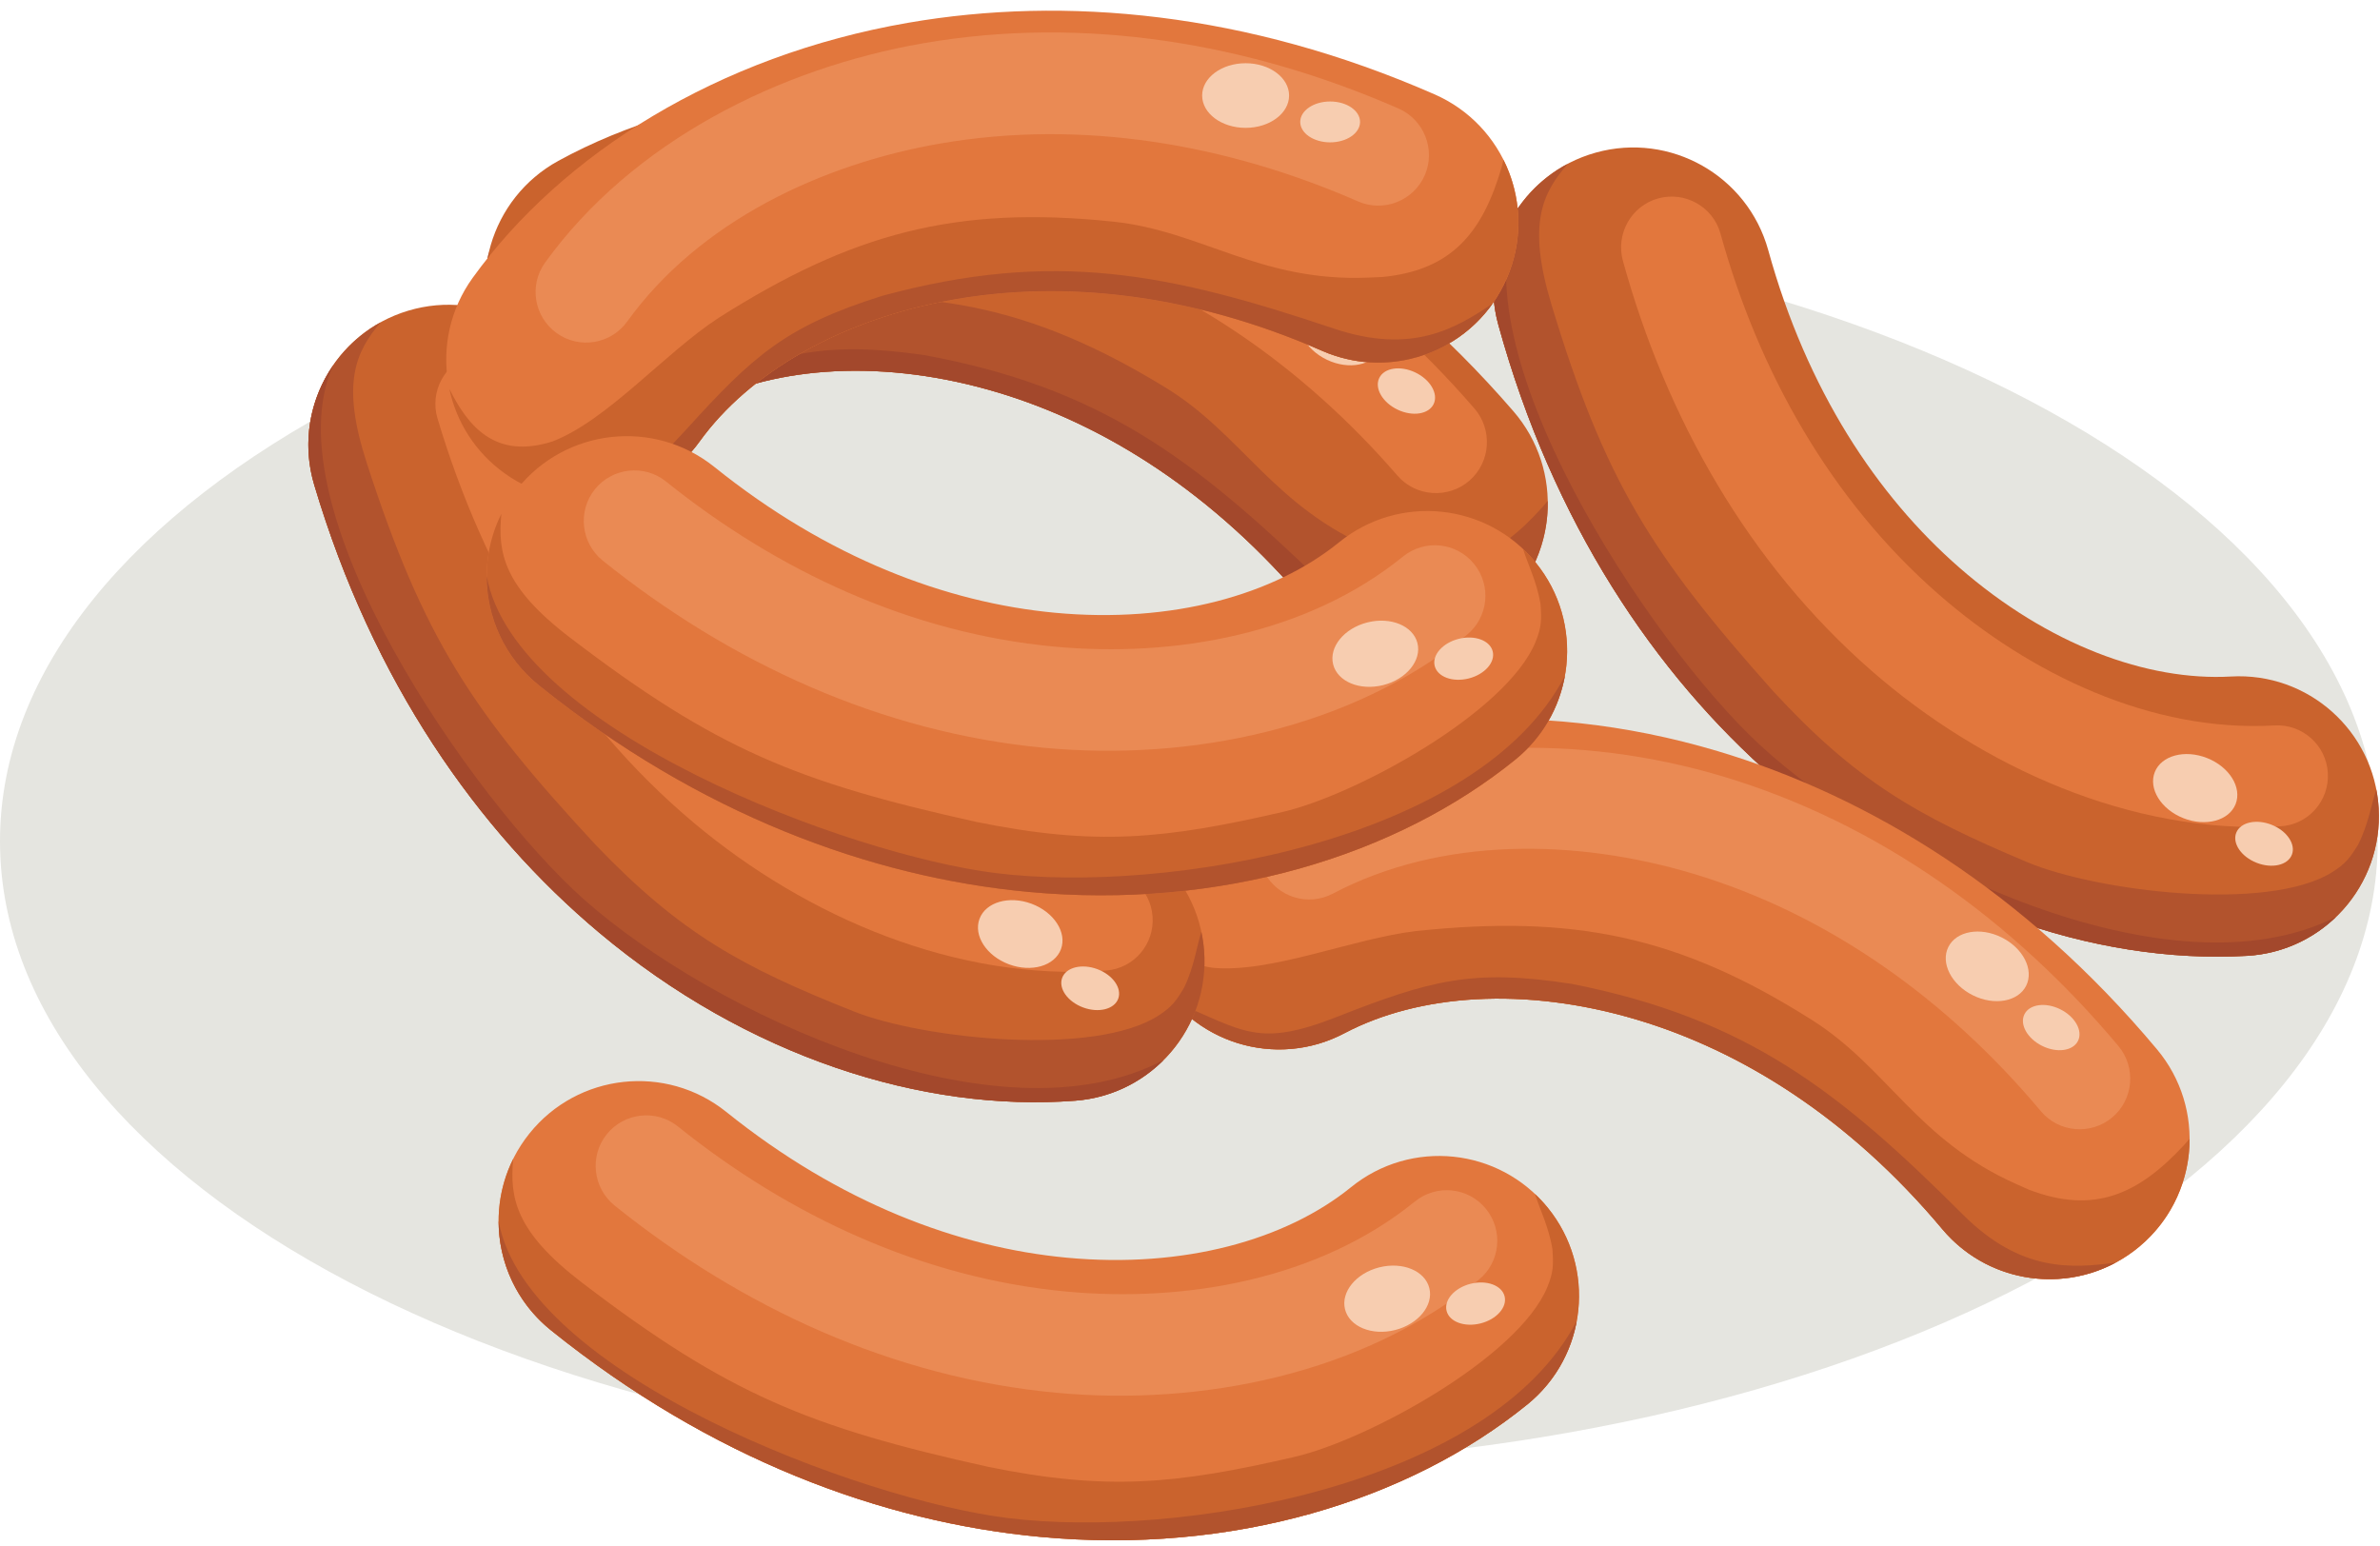 <?xml version="1.0" encoding="UTF-8"?>
<!DOCTYPE svg PUBLIC "-//W3C//DTD SVG 1.1//EN" "http://www.w3.org/Graphics/SVG/1.1/DTD/svg11.dtd">
<svg version="1.1" xmlns="http://www.w3.org/2000/svg" xmlns:xlink="http://www.w3.org/1999/xlink" x="0" y="0" width="585" height="380" viewBox="0, 0, 585, 380">
  <g id="Layer_1">
    <path d="M292.22,360.193 C453.169,360.193 584.441,291.276 584.441,206.777 C584.441,122.279 453.169,53.362 292.22,53.362 C131.27,53.362 0,122.279 0,206.777 C0,291.276 131.27,360.193 292.22,360.193" fill="#E5E5E0"/>
    <path d="M548.351,166.291 C567.31,165.19 583.572,179.669 584.672,198.627 C585.772,217.586 571.292,233.848 552.335,234.947 C514.723,237.08 471.907,222.551 436.153,191.341 C406.733,165.663 381.697,128.467 368.301,79.876 C363.216,61.563 373.941,42.593 392.254,37.509 C410.568,32.425 429.538,43.15 434.623,61.463 C444.123,95.922 461.423,121.905 481.599,139.516 C503.37,158.517 527.863,167.452 548.351,166.291" fill="#CA632D"/>
    <path d="M584.098,194.058 C584.387,195.547 584.581,197.071 584.67,198.627 C585.772,217.586 571.292,233.848 552.335,234.948 C514.723,237.08 471.907,222.552 436.151,191.34 C406.735,165.663 381.699,128.467 368.299,79.876 C363.888,63.984 371.382,47.6 385.411,40.222 C379.129,47.412 375.325,54.949 381.318,74.771 C394.398,118.016 405.862,136.281 435.821,169.876 C456.124,191.888 470.89,200.405 498.337,211.943 C515.21,219.036 557.328,224.371 573.283,214.36 C576.57,212.296 577.625,210.836 579.618,207.634 C582.166,202.583 582.917,197.504 584.098,194.058" fill="#B2532D"/>
    <path d="M574.207,225.373 C568.5,230.881 560.872,234.453 552.335,234.948 C514.723,237.08 471.907,222.552 436.151,191.34 C406.735,165.663 381.699,128.467 368.299,79.876 C365.391,69.402 367.658,58.716 373.555,50.533 C356.959,85.177 405.802,158.302 432.413,182.955 C463.464,211.721 533.349,246.024 574.207,225.373" fill="#A3482C"/>
    <path d="M559.047,178.318 C528.808,180.052 498.931,165.659 476.593,146.161 C449.925,122.882 432.259,91.312 422.891,57.414 C421.064,50.815 414.156,46.943 407.57,48.772 C400.954,50.609 397.086,57.519 398.911,64.125 C409.567,102.699 429.704,138.415 460.035,164.889 C487.17,188.575 523.938,205.205 560.52,203.115 C567.372,202.724 572.578,196.84 572.181,189.997 C571.783,183.134 565.906,177.926 559.047,178.318" fill="#E2773D"/>
    <path d="M558.351,202.732 C554.576,201.237 550.689,202.115 549.667,204.693 C548.645,207.273 550.876,210.575 554.65,212.07 C558.425,213.566 562.315,212.688 563.335,210.11 C564.357,207.532 562.126,204.228 558.351,202.732 z M542.502,186.335 C547.987,188.508 551.124,193.576 549.508,197.654 C547.892,201.734 542.134,203.278 536.649,201.105 C531.163,198.931 528.027,193.862 529.643,189.783 C531.259,185.705 537.016,184.16 542.502,186.335" fill="#F7CDB0"/>
    <path d="M330.464,253.969 C313.67,262.836 292.869,256.411 284,239.618 C275.133,222.826 281.558,202.023 298.35,193.155 C331.685,175.607 376.669,171.06 422.153,184.62 C459.574,195.775 497.788,219.23 530.14,257.88 C542.365,272.433 540.478,294.143 525.924,306.368 C511.373,318.594 489.663,316.706 477.436,302.153 C454.494,274.744 427.971,258.282 402.307,250.631 C374.617,242.376 348.621,244.41 330.464,253.969" fill="#E2773D"/>
    <path d="M327.61,219.659 C354.405,205.533 387.56,206.231 415.975,214.703 C449.9,224.815 479.074,246.21 501.664,273.165 C506.061,278.411 513.954,279.066 519.188,274.669 C524.445,270.253 525.096,262.361 520.695,257.108 C494.994,226.434 461.852,202.293 423.269,190.792 C388.753,180.501 348.397,180.627 315.982,197.709 C309.91,200.907 307.617,208.421 310.815,214.483 C314.028,220.562 321.535,222.861 327.61,219.659" fill="#EA8A54"/>
    <path d="M330.464,253.969 C313.67,262.836 292.869,256.411 284,239.618 C279.848,231.755 279.048,223.012 281.098,215.026 C281.136,225.188 283.333,235.604 298.007,237.882 C312.416,239.269 332.448,230.69 348.098,228.852 C386.68,224.808 412.639,229.951 445.52,250.815 C463.979,262.529 471.16,280.173 495.608,291.052 L498.69,292.423 C514.765,298.577 525.66,293.557 536.896,281.4 L538.203,279.899 C538.232,289.747 534.056,299.537 525.924,306.368 C511.373,318.594 489.663,316.706 477.436,302.153 C454.494,274.744 427.971,258.282 402.307,250.631 C374.617,242.376 348.621,244.41 330.464,253.969" fill="#CA632D"/>
    <path d="M330.464,253.969 C316.092,261.559 298.786,257.944 288.535,246.22 C305.806,253.374 309.047,257.636 328.643,249.945 C351.559,240.948 362.016,238.049 386.489,241.876 C429.515,250.415 452.234,268.345 482.404,298.481 C496.742,312.835 509.296,311.755 520.039,310.359 C505.983,317.905 488.102,314.849 477.436,302.153 C454.494,274.744 427.971,258.282 402.307,250.631 C374.617,242.376 348.621,244.41 330.464,253.969" fill="#B2532D"/>
    <path d="M506.42,248.089 C502.783,246.282 498.834,246.832 497.602,249.316 C496.367,251.8 498.314,255.278 501.951,257.085 C505.586,258.891 509.535,258.341 510.77,255.857 C512.003,253.373 510.056,249.895 506.42,248.089 z M491.997,230.422 C497.283,233.047 499.984,238.359 498.033,242.289 C496.08,246.219 490.213,247.275 484.929,244.65 C479.645,242.025 476.943,236.711 478.895,232.783 C480.846,228.854 486.712,227.796 491.997,230.422" fill="#F7CDB0"/>
    <path d="M258.994,201.988 C277.927,200.509 294.477,214.656 295.956,233.59 C297.436,252.523 283.289,269.072 264.355,270.552 C226.793,273.44 183.694,259.772 147.319,229.285 C117.392,204.203 91.615,167.516 77.245,119.206 C71.795,100.997 82.137,81.816 100.345,76.365 C118.553,70.915 137.735,81.257 143.185,99.465 C153.377,133.726 171.195,159.356 191.721,176.558 C213.865,195.12 238.534,203.562 258.994,201.988" fill="#CA632D"/>
    <path d="M295.292,229.033 C295.61,230.516 295.833,232.035 295.956,233.59 C297.438,252.522 283.287,269.071 264.355,270.552 C226.793,273.44 183.696,259.772 147.319,229.284 C117.392,204.203 91.616,167.516 77.245,119.206 C72.516,103.404 79.68,86.873 93.557,79.216 C87.421,86.53 83.768,94.142 90.158,113.84 C104.104,156.814 115.933,174.845 146.558,207.833 C167.299,229.432 182.233,237.65 209.908,248.636 C226.92,255.389 269.134,259.878 284.885,249.548 C288.131,247.419 289.156,245.937 291.084,242.697 C293.533,237.596 294.179,232.502 295.292,229.033" fill="#B2532D"/>
    <path d="M286.031,260.542 C280.437,266.162 272.88,269.886 264.355,270.552 C226.793,273.44 183.696,259.772 147.319,229.284 C117.392,204.203 91.616,167.516 77.245,119.206 C74.128,108.792 76.179,98.062 81.91,89.763 C66.013,124.732 116.315,196.861 143.414,220.975 C175.037,249.113 245.594,282.007 286.031,260.542" fill="#A3482C"/>
    <path d="M269.929,213.799 C239.731,216.14 209.573,202.35 186.847,183.303 C159.715,160.564 141.42,129.354 131.373,95.651 C129.417,89.09 122.433,85.359 115.883,87.319 C109.304,89.287 105.58,96.274 107.534,102.842 C118.964,141.195 139.813,176.5 170.667,202.359 C198.272,225.496 235.366,241.386 271.902,238.561 C278.741,238.033 283.83,232.045 283.295,225.213 C282.758,218.358 276.778,213.27 269.929,213.799" fill="#E2773D"/>
    <path d="M269.724,238.223 C265.92,236.803 262.05,237.759 261.081,240.357 C260.111,242.956 262.408,246.213 266.211,247.633 C270.016,249.053 273.885,248.098 274.854,245.498 C275.824,242.899 273.528,239.643 269.724,238.223 z M253.548,222.146 C259.076,224.209 262.314,229.213 260.781,233.323 C259.246,237.435 253.521,239.094 247.992,237.029 C242.465,234.967 239.226,229.963 240.762,225.852 C242.294,221.74 248.021,220.083 253.548,222.146" fill="#F7CDB0"/>
    <path d="M170.588,100.328 C153.802,109.54 132.727,103.4 123.514,86.615 C114.304,69.829 120.444,48.753 137.23,39.541 C170.551,21.312 215.827,15.999 261.899,28.932 C299.803,39.571 338.708,62.598 371.95,101.038 C384.509,115.51 382.958,137.428 368.485,149.988 C354.012,162.547 332.096,160.997 319.534,146.523 C295.962,119.264 268.958,103.098 242.962,95.801 C214.911,87.927 188.738,90.398 170.588,100.328" fill="#CA632D"/>
    <path d="M167.158,65.786 C193.938,51.113 227.375,51.278 256.158,59.359 C290.522,69.005 320.278,90.101 343.489,116.907 C348.008,122.125 355.974,122.659 361.18,118.141 C366.409,113.604 366.937,105.638 362.413,100.412 C336.006,69.906 302.206,46.106 263.125,35.136 C228.16,25.32 187.48,26.101 155.077,43.847 C149.01,47.169 146.818,54.781 150.141,60.84 C153.476,66.917 161.083,69.113 167.158,65.786" fill="#E2773D"/>
    <path d="M170.588,100.328 C153.802,109.54 132.727,103.4 123.514,86.615 C119.202,78.754 118.253,69.953 120.189,61.87 C120.394,72.113 122.777,82.578 137.606,84.637 C152.154,85.801 172.209,76.827 187.959,74.723 C226.786,70.021 253.042,74.785 286.526,95.286 C305.325,106.796 312.851,124.467 337.674,135.038 L340.804,136.371 C357.109,142.315 368.011,137.077 379.14,124.639 L380.434,123.106 C380.623,133.034 376.569,142.97 368.485,149.988 C354.012,162.547 332.096,160.997 319.534,146.523 C295.962,119.264 268.958,103.098 242.962,95.801 C214.911,87.927 188.738,90.398 170.588,100.328" fill="#B2532D"/>
    <path d="M170.588,100.328 C156.222,108.212 138.716,104.85 128.193,93.195 C145.721,100.129 149.057,104.373 168.687,96.303 C191.645,86.863 202.139,83.768 226.874,87.23 C270.385,95.141 293.58,112.849 324.482,142.741 C339.168,156.98 351.809,155.687 362.615,154.108 C348.567,161.94 330.492,159.149 319.534,146.523 C295.962,119.264 268.958,103.098 242.962,95.801 C214.911,87.927 188.738,90.398 170.588,100.328" fill="#A3482C"/>
    <g>
      <path d="M347.878,91.551 C344.183,89.789 340.21,90.407 339.008,92.931 C337.804,95.455 339.823,98.93 343.519,100.692 C347.213,102.454 351.185,101.836 352.389,99.313 C353.591,96.788 351.573,93.313 347.878,91.551 z M333.051,73.975 C338.421,76.535 341.231,81.848 339.328,85.84 C337.423,89.833 331.527,90.994 326.158,88.433 C320.788,85.872 317.976,80.56 319.879,76.567 C321.786,72.574 327.682,71.413 333.051,73.975" fill="#F7CDB0"/>
      <path d="M171.98,108.492 C160.888,123.905 139.397,127.406 123.984,116.312 C108.572,105.218 105.07,83.728 116.166,68.316 C138.211,37.771 176.479,13.685 223.245,5.593 C261.721,-1.063 306.38,2.94 352.548,23.162 C369.97,30.757 377.939,51.041 370.346,68.462 C362.752,85.885 342.468,93.854 325.045,86.259 C292.303,71.919 261.227,68.976 234.838,73.541 C206.365,78.467 183.99,91.854 171.98,108.492" fill="#E2773D"/>
    </g>
    <path d="M154.163,79.034 C171.875,54.463 201.878,40.338 231.095,35.283 C265.977,29.249 301.622,35.43 333.844,49.52 C340.119,52.262 347.478,49.337 350.208,43.071 C352.952,36.778 350.024,29.42 343.746,26.673 C307.081,10.636 266.661,3.76 226.99,10.624 C191.497,16.765 155.415,34.829 133.982,64.55 C129.968,70.116 131.256,77.866 136.816,81.871 C142.397,85.886 150.146,84.605 154.163,79.034" fill="#EA8A54"/>
    <path d="M171.98,108.492 C160.888,123.905 139.397,127.406 123.984,116.312 C116.768,111.117 112.161,103.642 110.443,95.579 C114.999,104.663 121.599,113.014 135.755,108.525 C149.277,103.356 163.401,86.761 176.602,78.153 C209.353,57.366 234.892,50.424 273.62,54.482 C295.363,56.761 309.643,69.367 336.38,68.233 L339.75,68.09 C356.885,66.449 364.41,57.107 369.062,41.222 L369.565,39.295 C373.971,48.104 374.588,58.728 370.346,68.462 C362.752,85.885 342.468,93.854 325.045,86.259 C292.303,71.919 261.227,68.976 234.838,73.541 C206.365,78.467 183.99,91.854 171.98,108.492" fill="#CA632D"/>
    <path d="M171.98,108.492 C162.485,121.683 145.379,126.148 130.981,120.206 C149.632,118.932 154.431,121.306 168.561,105.699 C185.083,87.447 193.155,80.197 216.777,72.737 C259.108,61.244 287.432,67.194 327.859,80.761 C347.085,87.238 357.848,80.685 366.848,74.657 C357.617,87.667 340.246,92.885 325.045,86.259 C292.303,71.919 261.227,68.976 234.838,73.541 C206.365,78.467 183.99,91.854 171.98,108.492" fill="#B2532D"/>
    <path d="M326.949,24.946 C322.887,24.946 319.596,27.195 319.596,29.968 C319.596,32.742 322.887,34.991 326.949,34.991 C331.008,34.991 334.299,32.742 334.299,29.968 C334.299,27.195 331.008,24.946 326.949,24.946 z M306.172,15.541 C312.074,15.541 316.857,19.096 316.857,23.483 C316.857,27.872 312.074,31.428 306.172,31.428 C300.272,31.428 295.487,27.872 295.487,23.483 C295.487,19.096 300.272,15.541 306.172,15.541" fill="#F7CDB0"/>
    <path d="M329.125,133.314 C343.864,121.336 365.522,123.573 377.5,138.312 C389.474,153.048 387.239,174.706 372.501,186.684 C343.236,210.403 300.006,223.65 252.751,219.236 C213.87,215.606 171.813,200.068 132.532,168.482 C117.702,156.599 115.311,134.937 127.195,120.105 C139.08,105.274 160.74,102.883 175.572,114.768 C203.429,137.167 232.655,148.129 259.32,150.621 C288.089,153.308 313.186,146.235 329.125,133.314" fill="#E2773D"/>
    <path d="M374.363,134.938 C375.466,135.979 376.515,137.102 377.498,138.312 C389.474,153.047 387.239,174.706 372.501,186.684 C343.236,210.403 300.006,223.65 252.75,219.236 C213.87,215.606 171.813,200.068 132.532,168.483 C119.664,158.169 116.162,140.495 123.229,126.309 C122.339,135.814 123.658,144.153 140.109,156.73 C176.006,184.165 195.986,192.278 239.931,202.018 C269.273,208.005 286.233,206.28 315.247,199.592 C333.081,195.481 370.367,175.184 377.458,157.732 C378.918,154.139 378.92,152.335 378.667,148.572 C377.779,142.984 375.418,138.426 374.363,134.938" fill="#CA632D"/>
    <path d="M384.648,166.129 C383.239,173.933 379.138,181.289 372.501,186.684 C343.236,210.403 300.006,223.65 252.75,219.236 C213.87,215.606 171.813,200.068 132.532,168.483 C124.051,161.686 119.64,151.692 119.64,141.606 C126.432,179.414 208.812,210.177 244.813,214.62 C286.824,219.802 363.574,206.769 384.648,166.129" fill="#B2532D"/>
    <path d="M344.835,136.817 C321.318,155.904 288.665,161.697 259.144,158.939 C223.898,155.647 191.105,140.364 163.686,118.342 C158.348,114.056 150.479,114.954 146.206,120.289 C141.911,125.647 142.816,133.514 148.158,137.807 C179.356,162.868 216.575,180.071 256.66,183.814 C292.523,187.163 332.075,179.158 360.531,156.071 C365.859,151.749 366.643,143.932 362.32,138.612 C357.984,133.278 350.171,132.489 344.835,136.817" fill="#EA8A54"/>
    <path d="M358.547,157.029 C354.61,158.024 351.969,161.01 352.649,163.698 C353.327,166.387 357.067,167.763 361.003,166.77 C364.941,165.776 367.583,162.79 366.904,160.101 C366.225,157.412 362.483,156.037 358.547,157.029 z M336.102,152.994 C341.821,151.551 347.331,153.828 348.405,158.082 C349.478,162.335 345.709,166.954 339.989,168.399 C334.267,169.842 328.759,167.565 327.686,163.311 C326.611,159.057 330.379,154.438 336.102,152.994" fill="#F7CDB0"/>
    <path d="M332.049,291.845 C346.786,279.867 368.444,282.105 380.42,296.842 C392.398,311.579 390.162,333.236 375.423,345.215 C346.159,368.934 302.929,382.181 255.672,377.768 C216.795,374.137 174.734,358.6 135.456,327.014 C120.625,315.13 118.233,293.468 130.118,278.636 C142.002,263.805 163.665,261.413 178.495,273.298 C206.351,295.697 235.577,306.66 262.242,309.151 C291.012,311.838 316.108,304.766 332.049,291.845" fill="#E2773D"/>
    <path d="M377.285,293.469 C378.39,294.509 379.438,295.632 380.42,296.842 C392.398,311.579 390.16,333.236 375.425,345.215 C346.159,368.934 302.929,382.181 255.672,377.768 C216.795,374.137 174.735,358.6 135.456,327.014 C122.584,316.7 119.084,299.025 126.152,284.839 C125.26,294.344 126.579,302.685 143.032,315.259 C178.927,342.696 198.91,350.81 242.853,360.549 C272.195,366.536 289.156,364.811 318.167,358.123 C336.004,354.012 373.29,333.713 380.381,316.263 C381.841,312.668 381.842,310.865 381.588,307.104 C380.702,301.515 378.342,296.956 377.285,293.469" fill="#CA632D"/>
    <path d="M387.571,324.658 C386.161,332.463 382.061,339.82 375.425,345.215 C346.159,368.934 302.929,382.181 255.672,377.768 C216.795,374.137 174.735,358.6 135.456,327.014 C126.972,320.216 122.562,310.222 122.562,300.136 C129.355,337.943 211.736,368.708 247.735,373.15 C289.747,378.331 366.499,365.299 387.571,324.658" fill="#B2532D"/>
    <path d="M347.759,295.348 C324.243,314.435 291.589,320.228 262.065,317.469 C226.819,314.178 194.028,298.894 166.608,276.872 C161.27,272.586 153.402,273.485 149.129,278.819 C144.834,284.177 145.738,292.044 151.081,296.337 C182.279,321.399 219.498,338.602 259.583,342.344 C295.446,345.694 334.997,337.69 363.453,314.603 C368.781,310.279 369.565,302.463 365.244,297.143 C360.906,291.808 353.092,291.019 347.759,295.348" fill="#EA8A54"/>
    <path d="M361.468,315.56 C357.533,316.555 354.892,319.54 355.569,322.23 C356.25,324.918 359.99,326.293 363.927,325.3 C367.866,324.307 370.504,321.32 369.826,318.631 C369.149,315.942 365.406,314.566 361.468,315.56 z M339.023,311.524 C344.746,310.081 350.253,312.357 351.325,316.611 C352.4,320.865 348.631,325.484 342.91,326.93 C337.191,328.373 331.681,326.096 330.607,321.842 C329.535,317.588 333.302,312.969 339.023,311.524" fill="#F7CDB0"/>
  </g>
</svg>
